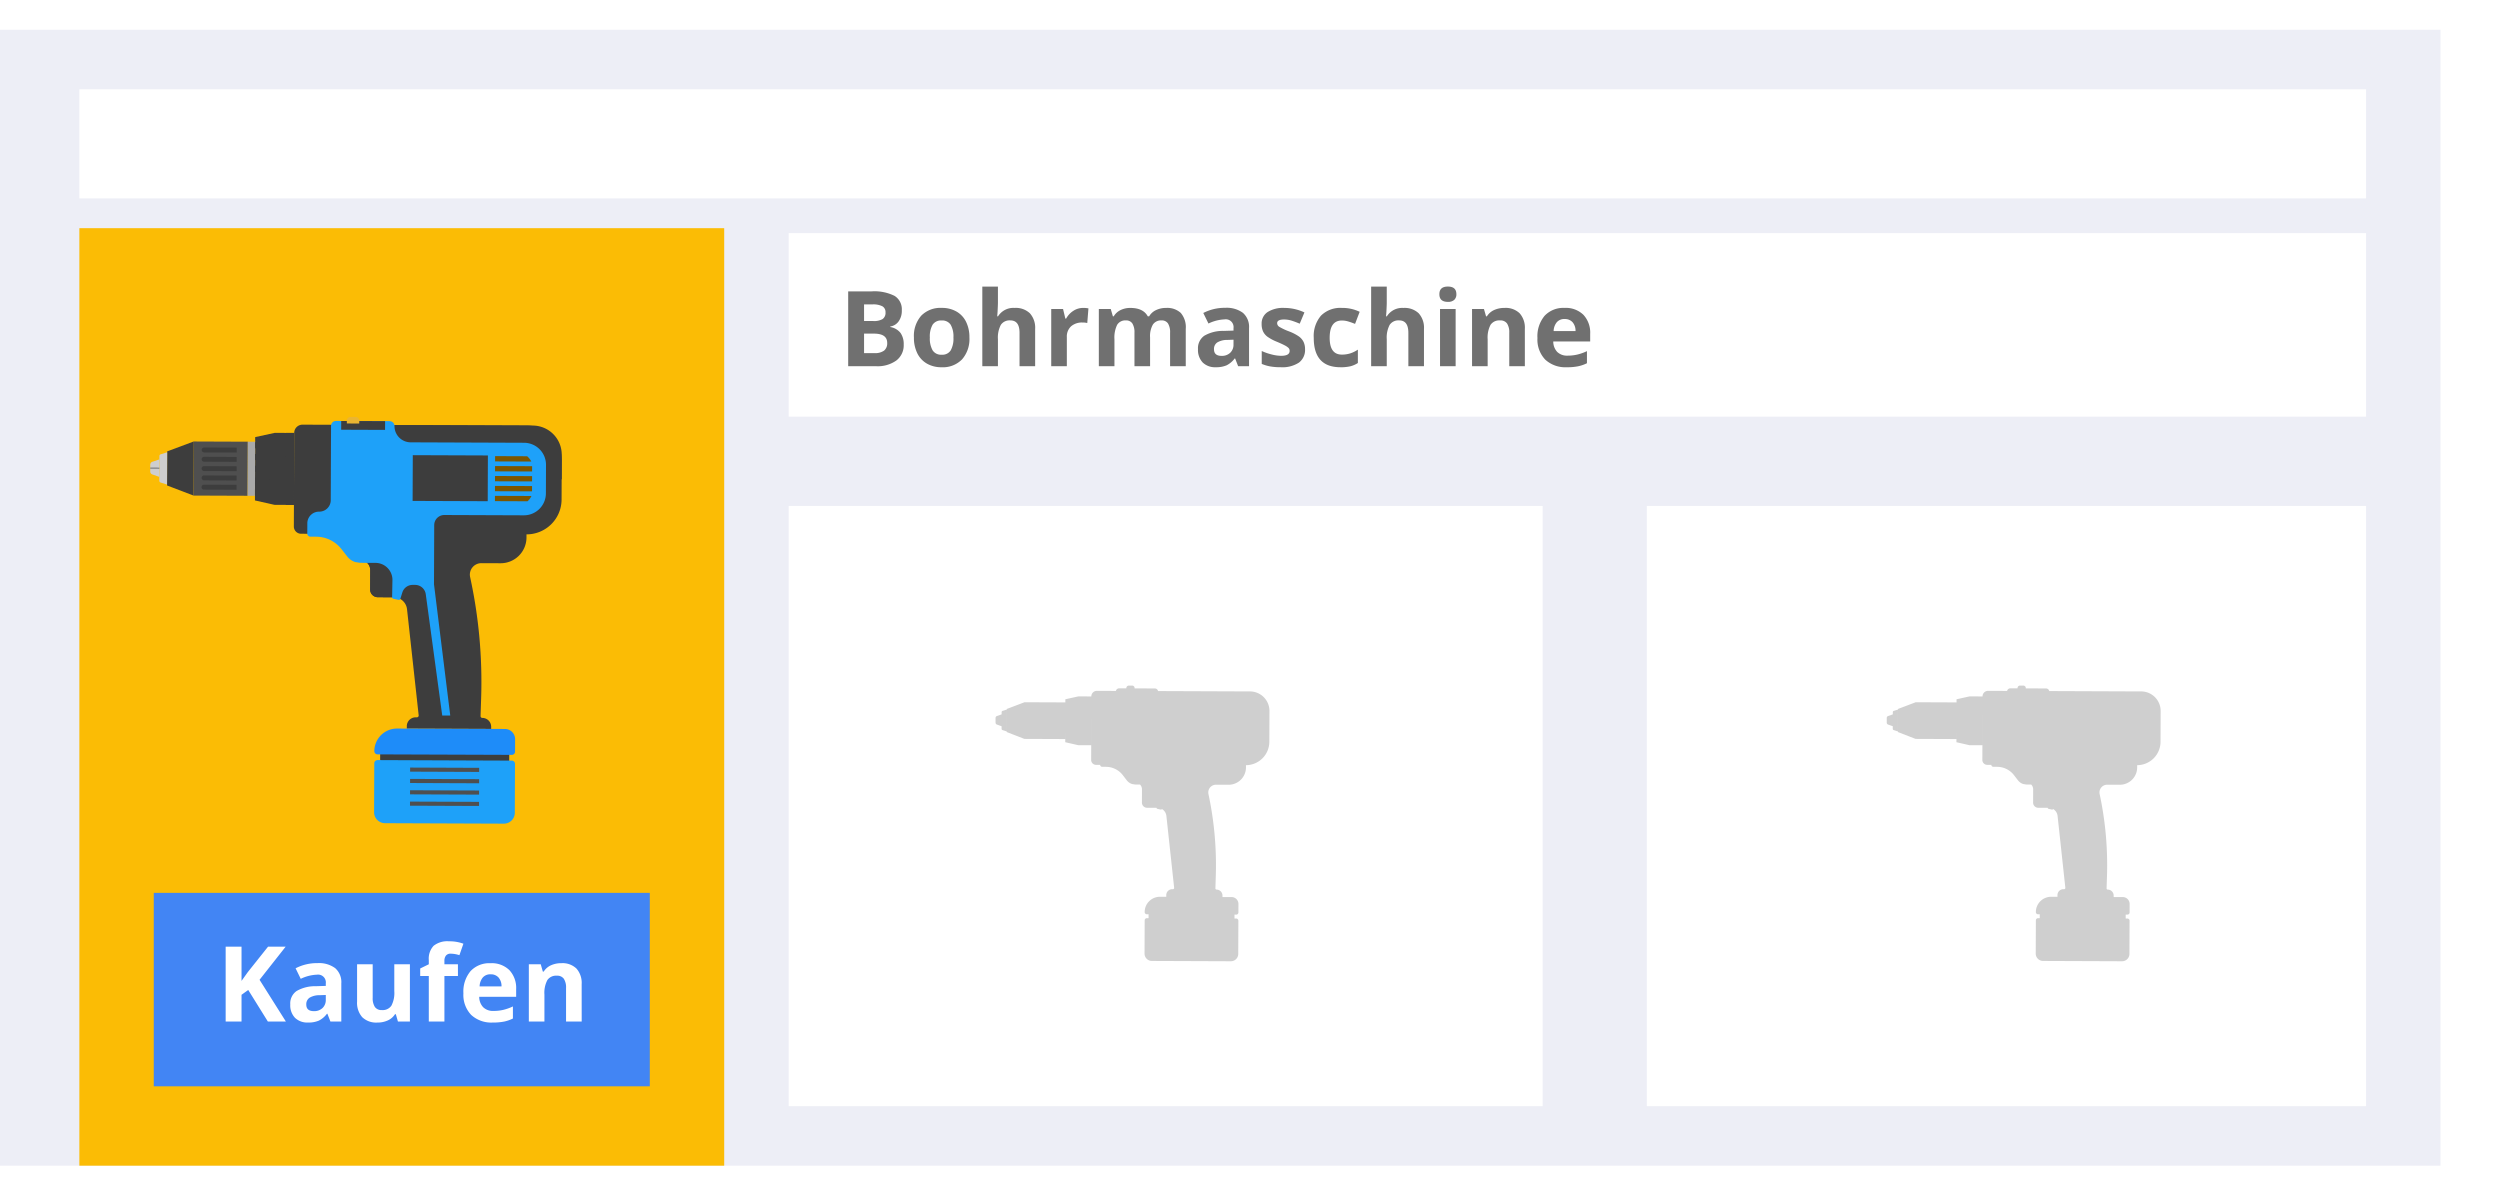 <svg xmlns="http://www.w3.org/2000/svg" width="504" height="240" viewBox="0 0 504 240"><defs><style>.a{fill:#fff;}.b{fill:#edeef6;}.c{fill:#fbbc05;}.d{fill:#3d3d3d;}.e{fill:#4f4f4f;}.f{fill:#aaa;}.g{fill:#cecece;}.h{fill:#606060;}.i{fill:#1ea1f9;}.j{fill:#7c5600;}.k{fill:#eab532;}.l{fill:#1e8cf9;}.m{fill:#4285f4;}.n{fill:#707070;}.o{fill:#cfcfcf;stroke:rgba(0,0,0,0);stroke-miterlimit:10;}</style></defs><g transform="translate(-776 -657)"><rect class="a" width="504" height="240" transform="translate(776 657)"/><g transform="translate(487 448.458)"><rect class="b" width="492" height="229" transform="translate(289 214.542)"/><rect class="a" width="318" height="37" transform="translate(448 255.542)"/><rect class="a" width="152" height="121" transform="translate(448 310.542)"/><rect class="a" width="145" height="121" transform="translate(621 310.542)"/><rect class="a" width="461" height="22" transform="translate(305 226.542)"/><rect class="c" width="130" height="189" transform="translate(305 254.542)"/><g transform="translate(319.286 292.592)"><g transform="translate(0 0)"><g transform="translate(46.348 67.716)"><g transform="translate(0 0)"><rect class="d" width="2.756" height="26.018" transform="matrix(0.004, -1, 1, 0.004, 0, 2.756)"/></g></g><g transform="translate(8.728 4.954)"><g transform="translate(0 0)"><rect class="e" width="10.903" height="10.903" transform="translate(0 10.903) rotate(-89.778)"/></g></g><g transform="translate(21.109 3.215)"><path class="d" d="M243.059,55.125l-3.932-.015-3.929-.886.049-12.768,3.936-.855,3.932.015Z" transform="translate(-235.198 -40.601)"/></g><g transform="translate(19.63 4.996)"><g transform="translate(0 0)"><rect class="f" width="10.903" height="1.481" transform="translate(0 10.903) rotate(-89.774)"/></g></g><g transform="translate(3.389 4.954)"><path class="d" d="M227.516,52.783l-5.339-2.038.027-6.869,5.355-2Z" transform="translate(-222.176 -41.88)"/></g><g transform="translate(1.83 7.132)"><path class="g" d="M222.591,49.986l-1.3-.411a.37.37,0,0,1-.257-.352l.019-4.991a.368.368,0,0,1,.26-.35l1.305-.4Z" transform="translate(-221.031 -43.48)"/></g><g transform="translate(0 8.564)"><path class="g" d="M221.519,48.059l-1.421-.5a.616.616,0,0,1-.412-.584l.005-1.38a.618.618,0,0,1,.418-.581l1.425-.486Z" transform="translate(-219.686 -44.532)"/></g><g transform="translate(0.003 10.233)"><g transform="translate(0 0)"><rect class="h" width="0.174" height="1.838" transform="translate(0 0.174) rotate(-89.775)"/></g></g><g transform="translate(21.113 5.088)"><g transform="translate(0.037)"><path class="d" d="M237.653,43.237l-2.425-.01,0-1.249,2.426.01a.625.625,0,0,1,.622.627h0A.624.624,0,0,1,237.653,43.237Z" transform="translate(-235.228 -41.978)"/></g><g transform="translate(0.027 2.371)"><path class="d" d="M237.646,44.979l-2.425-.01,0-1.249,2.426.01a.625.625,0,0,1,.622.627h0A.625.625,0,0,1,237.646,44.979Z" transform="translate(-235.221 -43.72)"/></g><g transform="translate(0.018 4.741)"><path class="d" d="M237.64,46.721l-2.426-.01.005-1.249,2.425.01a.624.624,0,0,1,.622.627h0A.624.624,0,0,1,237.64,46.721Z" transform="translate(-235.214 -45.462)"/></g><g transform="translate(0.008 7.112)"><path class="d" d="M237.633,48.463l-2.426-.01.005-1.249,2.425.01a.625.625,0,0,1,.623.627h0A.625.625,0,0,1,237.633,48.463Z" transform="translate(-235.207 -47.204)"/></g><g transform="translate(0 9.481)"><path class="d" d="M237.626,50.205,235.2,50.2l0-1.251,2.426.011a.624.624,0,0,1,.622.626h0A.625.625,0,0,1,237.626,50.205Z" transform="translate(-235.201 -48.945)"/></g></g><g transform="translate(28.953 1.561)"><path class="d" d="M287.948,39.562l-45.231-.176a1.674,1.674,0,0,0-1.682,1.67h0l-.073,18.857a1.461,1.461,0,0,0,1.455,1.467l3.048.012a6.5,6.5,0,0,1,5.1,2.494l1.192,1.523a3.274,3.274,0,0,0,2.562,1.253h.014a2.04,2.04,0,0,1,2.032,2.048l-.015,3.914a1.543,1.543,0,0,0,1.538,1.549l3.214.014a2.7,2.7,0,0,1,2.675,2.4l2.351,21.4a.36.36,0,0,1-.361.4h-.231a1.788,1.788,0,0,0-1.8,1.781l0,.491,17.006.067V100.3a1.788,1.788,0,0,0-1.781-1.795h0a.359.359,0,0,1-.358-.371l.118-3.584A99.271,99.271,0,0,0,276.5,70.11h0a2.311,2.311,0,0,1,2.267-2.8l3.869.015a5.208,5.208,0,0,0,5.228-5.187l0-.636h0a7.046,7.046,0,0,0,7.074-7.019l.031-7.846A7.048,7.048,0,0,0,287.948,39.562Z" transform="translate(-240.962 -39.386)"/></g><g transform="translate(10.352 6.17)"><g transform="translate(0.029)"><path class="d" d="M227.808,43.765l6.56.024,0-.992-6.561-.024a.5.5,0,0,0-.5.494h0A.5.5,0,0,0,227.808,43.765Z" transform="translate(-227.314 -42.773)"/></g><g transform="translate(0.022 1.874)"><path class="d" d="M227.8,45.142l6.559.026,0-.992-6.559-.026a.5.5,0,0,0-.5.494h0A.5.5,0,0,0,227.8,45.142Z" transform="translate(-227.309 -44.15)"/></g><g transform="translate(0.014 3.748)"><path class="d" d="M227.8,46.519l6.559.026,0-.992-6.561-.026a.5.5,0,0,0-.5.494h0A.5.5,0,0,0,227.8,46.519Z" transform="translate(-227.303 -45.527)"/></g><g transform="translate(0.007 5.622)"><path class="d" d="M227.792,47.9l6.561.026,0-.992L227.8,46.9a.5.5,0,0,0-.5.494h0A.5.5,0,0,0,227.792,47.9Z" transform="translate(-227.298 -46.904)"/></g><g transform="translate(0 7.497)"><path class="d" d="M227.787,49.274l6.559.024,0-.992-6.559-.025a.5.5,0,0,0-.5.494h0A.5.5,0,0,0,227.787,49.274Z" transform="translate(-227.293 -48.282)"/></g></g><g transform="translate(47.884 1.628)"><path class="d" d="M289.934,50.376l.019-4.94a5.867,5.867,0,0,0-5.842-5.888l-29.237-.113L264.049,50.2Z" transform="translate(-254.874 -39.435)"/></g><g transform="translate(42.505 27.661)"><path class="d" d="M251.023,59.772a2.034,2.034,0,0,1,1.746,2.018l-.015,3.914a1.543,1.543,0,0,0,1.538,1.549l3.214.014a2.662,2.662,0,0,1,.629.084l1.154-8.751-8.368-.033Z" transform="translate(-250.921 -58.566)"/></g><g transform="translate(31.666 0.815)"><path class="i" d="M286.657,43.236l-22.87-.09a3.266,3.266,0,0,1-3.254-3.28h0a.983.983,0,0,0-.98-.987l-10.823-.042a.983.983,0,0,0-.987.98l-.059,15a2.315,2.315,0,0,1-2.324,2.305h-.037a2.352,2.352,0,0,0-2.361,2.343l-.008,2.067a.634.634,0,0,0,.631.635l1.155.005a6.507,6.507,0,0,1,5.1,2.494l1.192,1.523a3.261,3.261,0,0,0,1.614,1.1l.962.15,3.1.012a3.427,3.427,0,0,1,3.413,3.44l-.067,3.461a.328.328,0,0,0,.257.327l1.026.225a.326.326,0,0,0,.382-.222l.405-1.294a2.17,2.17,0,0,1,2.071-1.5l.5,0a2.171,2.171,0,0,1,2.143,1.878l3.319,24.455,1.617.007-3.278-26.473.046-11.925a2.041,2.041,0,0,1,2.048-2.032l16.013.063a4.437,4.437,0,0,0,4.454-4.42l.022-5.764A4.436,4.436,0,0,0,286.657,43.236Z" transform="translate(-242.956 -38.838)"/></g><g transform="translate(27.315 3.224)"><g transform="translate(0 0)"><rect class="d" width="14.509" height="1.654" transform="translate(0 14.509) rotate(-89.774)"/></g></g><g transform="translate(52.897 7.711)"><g transform="translate(0 0)"><rect class="d" width="9.224" height="15.141" transform="translate(0 9.224) rotate(-89.778)"/></g></g><g transform="translate(69.49 7.904)"><g transform="translate(0.031)"><path class="j" d="M277.238,44.073l-6.46-.026,0,1.068,7.3.029A3.206,3.206,0,0,0,277.238,44.073Z" transform="translate(-270.774 -44.047)"/></g><g transform="translate(0.023 2.002)"><g transform="translate(0 0)"><rect class="j" width="1.068" height="7.473" transform="translate(0 1.068) rotate(-89.777)"/></g></g><g transform="translate(0.016 4.005)"><g transform="translate(0 0)"><rect class="j" width="1.068" height="7.473" transform="translate(0 1.068) rotate(-89.777)"/></g></g><g transform="translate(0.008 6.007)"><g transform="translate(0 0)"><rect class="j" width="1.068" height="7.473" transform="translate(0 1.068) rotate(-89.778)"/></g></g><g transform="translate(0 8.01)"><path class="j" d="M270.755,49.933l0,1.067,6.569.026a3.224,3.224,0,0,0,.788-1.064Z" transform="translate(-270.751 -49.933)"/></g></g><g transform="translate(38.496 0.819)"><g transform="translate(0 0)"><rect class="d" width="1.764" height="8.847" transform="matrix(0.004, -1, 1, 0.004, 0, 1.764)"/></g></g><g transform="translate(39.635)"><path class="k" d="M250.581,38.243l-1.029,0a.735.735,0,0,0-.738.732l0,.588,2.5.01v-.588A.734.734,0,0,0,250.581,38.243Z" transform="translate(-248.812 -38.239)"/></g><g transform="translate(45.183 62.822)"><path class="l" d="M280.6,89.714l-27.065-.1a.653.653,0,0,1-.65-.655h0a4.569,4.569,0,0,1,4.586-4.551l21.744.086a2.059,2.059,0,0,1,2.051,2.066l-.011,2.508A.652.652,0,0,1,280.6,89.714Z" transform="translate(-252.889 -84.404)"/></g><g transform="translate(45.135 69.184)"><path class="i" d="M279.012,101.894,255.05,101.8a2.206,2.206,0,0,1-2.2-2.214l.038-9.858a.653.653,0,0,1,.656-.65l27.065.106a.651.651,0,0,1,.649.655l-.038,9.858A2.2,2.2,0,0,1,279.012,101.894Z" transform="translate(-252.854 -89.079)"/></g><g transform="translate(52.393 70.689)"><g transform="translate(0 0)"><rect class="e" width="0.827" height="13.919" transform="matrix(0.004, -1, 1, 0.004, 0, 0.827)"/></g></g><g transform="translate(52.385 72.977)"><g transform="translate(0 0)"><rect class="e" width="0.827" height="13.919" transform="matrix(0.004, -1, 1, 0.004, 0, 0.827)"/></g></g><g transform="translate(52.376 75.264)"><g transform="translate(0 0)"><rect class="e" width="0.827" height="13.919" transform="translate(0 0.827) rotate(-89.778)"/></g></g><g transform="translate(52.367 77.552)"><g transform="translate(0 0)"><rect class="e" width="0.827" height="13.919" transform="translate(0 0.827) rotate(-89.778)"/></g></g></g></g><rect class="m" width="100" height="39" transform="translate(320 388.542)"/><path class="n" d="M1.438,5.814h4.7a9.049,9.049,0,0,1,4.66.913,3.179,3.179,0,0,1,1.45,2.905,3.661,3.661,0,0,1-.635,2.219,2.536,2.536,0,0,1-1.687,1.042V13a3.324,3.324,0,0,1,2.069,1.2,3.9,3.9,0,0,1,.635,2.332,3.844,3.844,0,0,1-1.491,3.22A6.45,6.45,0,0,1,7.083,20.9H1.438Zm3.2,5.976H6.495a3.4,3.4,0,0,0,1.884-.4,1.5,1.5,0,0,0,.583-1.331,1.332,1.332,0,0,0-.635-1.244,4.08,4.08,0,0,0-2.007-.377H4.637Zm0,2.539v3.932H6.722a3.092,3.092,0,0,0,1.951-.506,1.867,1.867,0,0,0,.63-1.548q0-1.878-2.683-1.878Zm13.262.784a4.843,4.843,0,0,0,.562,2.591,2.012,2.012,0,0,0,1.832.877,1.98,1.98,0,0,0,1.811-.872,4.912,4.912,0,0,0,.552-2.6,4.766,4.766,0,0,0-.557-2.57,2.015,2.015,0,0,0-1.827-.857,2.009,2.009,0,0,0-1.816.851A4.762,4.762,0,0,0,17.9,15.113Zm7.978,0a6.2,6.2,0,0,1-1.486,4.407,5.389,5.389,0,0,1-4.139,1.589,5.789,5.789,0,0,1-2.931-.728,4.842,4.842,0,0,1-1.951-2.09,7.023,7.023,0,0,1-.681-3.179,6.166,6.166,0,0,1,1.476-4.4,5.42,5.42,0,0,1,4.149-1.569,5.822,5.822,0,0,1,2.931.722A4.822,4.822,0,0,1,25.2,11.944,6.958,6.958,0,0,1,25.877,15.113ZM39.129,20.9H35.981V14.163q0-2.5-1.858-2.5a2.113,2.113,0,0,0-1.909.9,5.484,5.484,0,0,0-.588,2.91V20.9H28.478V4.844h3.148V8.115q0,.382-.072,1.8l-.072.929h.165A3.646,3.646,0,0,1,34.99,9.148a4.088,4.088,0,0,1,3.086,1.094,4.346,4.346,0,0,1,1.053,3.138ZM48.81,9.148a5.077,5.077,0,0,1,1.063.093l-.237,2.952a3.606,3.606,0,0,0-.929-.1,3.338,3.338,0,0,0-2.348.774,2.8,2.8,0,0,0-.841,2.167V20.9H42.37V9.364h2.384l.464,1.94h.155a4.338,4.338,0,0,1,1.45-1.564A3.576,3.576,0,0,1,48.81,9.148ZM62.3,20.9H59.151V14.163a3.4,3.4,0,0,0-.418-1.873,1.47,1.47,0,0,0-1.316-.624,1.906,1.906,0,0,0-1.755.888,5.822,5.822,0,0,0-.547,2.921V20.9H51.968V9.364h2.4L54.8,10.84h.175A3.2,3.2,0,0,1,56.313,9.6a4.356,4.356,0,0,1,2.013-.449q2.591,0,3.509,1.693h.279a3.117,3.117,0,0,1,1.367-1.249,4.561,4.561,0,0,1,2.038-.444,4.024,4.024,0,0,1,2.967,1.006,4.419,4.419,0,0,1,1.006,3.225V20.9H66.334V14.163a3.4,3.4,0,0,0-.418-1.873,1.47,1.47,0,0,0-1.316-.624,1.963,1.963,0,0,0-1.729.826,4.685,4.685,0,0,0-.573,2.621Zm17.752,0-.609-1.569h-.083a4.649,4.649,0,0,1-1.636,1.388,5.287,5.287,0,0,1-2.193.387,3.546,3.546,0,0,1-2.616-.95,3.646,3.646,0,0,1-.955-2.7,3.045,3.045,0,0,1,1.285-2.709,7.445,7.445,0,0,1,3.875-.965l2-.062v-.506a1.569,1.569,0,0,0-1.8-1.755,8.184,8.184,0,0,0-3.251.836l-1.042-2.126A9.38,9.38,0,0,1,77.45,9.127a5.5,5.5,0,0,1,3.561,1.011,3.738,3.738,0,0,1,1.238,3.076V20.9Zm-.929-5.346L77.9,15.6a3.9,3.9,0,0,0-2.044.5,1.556,1.556,0,0,0-.671,1.383q0,1.331,1.527,1.331a2.419,2.419,0,0,0,1.749-.63,2.211,2.211,0,0,0,.655-1.672Zm14.418,1.92a3.177,3.177,0,0,1-1.233,2.7,6.094,6.094,0,0,1-3.69.929,11.589,11.589,0,0,1-2.147-.17,8.12,8.12,0,0,1-1.662-.5v-2.6a10.973,10.973,0,0,0,1.976.691,8,8,0,0,0,1.935.279q1.713,0,1.713-.991a.827.827,0,0,0-.227-.6,3.292,3.292,0,0,0-.784-.526q-.557-.294-1.486-.686a9.336,9.336,0,0,1-1.956-1.032,2.905,2.905,0,0,1-.908-1.089,3.594,3.594,0,0,1-.284-1.512A2.741,2.741,0,0,1,85.98,9.989a5.807,5.807,0,0,1,3.38-.841,9.594,9.594,0,0,1,4.056.908l-.95,2.271q-.867-.372-1.62-.609a5.088,5.088,0,0,0-1.538-.237q-1.393,0-1.393.753a.886.886,0,0,0,.449.733,12.209,12.209,0,0,0,1.966.919,9.134,9.134,0,0,1,1.982,1.022A3.022,3.022,0,0,1,93.241,16,3.362,3.362,0,0,1,93.54,17.476Zm7.142,3.633q-5.387,0-5.387-5.914A6.308,6.308,0,0,1,96.76,10.7a5.5,5.5,0,0,1,4.2-1.553,8.008,8.008,0,0,1,3.592.784l-.929,2.436q-.743-.3-1.383-.49a4.456,4.456,0,0,0-1.28-.191q-2.456,0-2.456,3.488,0,3.385,2.456,3.385a5.6,5.6,0,0,0,1.682-.243,6.074,6.074,0,0,0,1.548-.759v2.694a5.073,5.073,0,0,1-1.543.671A8.677,8.677,0,0,1,100.682,21.109Zm16.833-.206h-3.148V14.163q0-2.5-1.858-2.5a2.113,2.113,0,0,0-1.909.9,5.484,5.484,0,0,0-.588,2.91V20.9h-3.148V4.844h3.148V8.115q0,.382-.072,1.8l-.072.929h.165a3.646,3.646,0,0,1,3.344-1.693,4.088,4.088,0,0,1,3.086,1.094,4.346,4.346,0,0,1,1.053,3.138Zm3.107-14.521q0-1.538,1.713-1.538t1.713,1.538a1.5,1.5,0,0,1-.428,1.14,1.8,1.8,0,0,1-1.285.408Q120.622,7.93,120.622,6.382ZM123.9,20.9h-3.148V9.364H123.9Zm13.954,0H134.71V14.163a3.237,3.237,0,0,0-.444-1.873,1.615,1.615,0,0,0-1.414-.624,2.126,2.126,0,0,0-1.909.882,5.473,5.473,0,0,0-.588,2.926V20.9h-3.148V9.364h2.4l.423,1.476h.175a3.327,3.327,0,0,1,1.45-1.264,4.938,4.938,0,0,1,2.1-.428,4.035,4.035,0,0,1,3.055,1.089,4.369,4.369,0,0,1,1.042,3.143Zm8.019-9.516a2,2,0,0,0-1.569.635,2.938,2.938,0,0,0-.65,1.8h4.417a2.624,2.624,0,0,0-.609-1.8A2.062,2.062,0,0,0,145.877,11.387Zm.444,9.722a5.956,5.956,0,0,1-4.355-1.538,5.823,5.823,0,0,1-1.569-4.355,6.4,6.4,0,0,1,1.45-4.484,5.163,5.163,0,0,1,4.01-1.584,5.082,5.082,0,0,1,3.808,1.393,5.271,5.271,0,0,1,1.362,3.85v1.527h-7.441a3.03,3.03,0,0,0,.795,2.1,2.8,2.8,0,0,0,2.085.753,8.655,8.655,0,0,0,1.971-.217,9.864,9.864,0,0,0,1.94-.691v2.436a7.392,7.392,0,0,1-1.765.614A11.127,11.127,0,0,1,146.32,21.109Z" transform="translate(458.557 261.471)"/><path class="a" d="M13.575,20.93H9.942L5.989,14.573l-1.352.97V20.93h-3.2V5.841h3.2v6.9L5.9,10.971,9.983,5.841h3.55L8.27,12.519Zm8.979,0-.609-1.569h-.083a4.649,4.649,0,0,1-1.636,1.388,5.287,5.287,0,0,1-2.193.387,3.546,3.546,0,0,1-2.616-.95,3.646,3.646,0,0,1-.955-2.7,3.045,3.045,0,0,1,1.285-2.709,7.445,7.445,0,0,1,3.875-.965l2-.062v-.506a1.569,1.569,0,0,0-1.8-1.755,8.184,8.184,0,0,0-3.251.836L15.536,10.2a9.38,9.38,0,0,1,4.417-1.042,5.5,5.5,0,0,1,3.561,1.011,3.738,3.738,0,0,1,1.238,3.076V20.93Zm-.929-5.346-1.218.041a3.9,3.9,0,0,0-2.044.5,1.556,1.556,0,0,0-.671,1.383q0,1.331,1.527,1.331a2.419,2.419,0,0,0,1.749-.63,2.211,2.211,0,0,0,.655-1.672ZM36.167,20.93l-.423-1.476h-.165A3.321,3.321,0,0,1,34.144,20.7a4.9,4.9,0,0,1-2.116.439,4.029,4.029,0,0,1-3.065-1.089,4.381,4.381,0,0,1-1.032-3.132V9.392h3.148v6.739A3.237,3.237,0,0,0,31.523,18a1.615,1.615,0,0,0,1.414.624,2.126,2.126,0,0,0,1.909-.882,5.473,5.473,0,0,0,.588-2.926V9.392h3.148V20.93Zm12.1-9.175H45.538V20.93H42.39V11.755H40.656V10.238l1.734-.846V8.546a3.78,3.78,0,0,1,.97-2.879,4.446,4.446,0,0,1,3.107-.908,8.085,8.085,0,0,1,2.9.485l-.805,2.312a5.867,5.867,0,0,0-1.755-.3,1.136,1.136,0,0,0-.97.4,1.643,1.643,0,0,0-.3,1.017v.722h2.725Zm6.585-.341a2,2,0,0,0-1.569.635,2.938,2.938,0,0,0-.65,1.8h4.417a2.624,2.624,0,0,0-.609-1.8A2.062,2.062,0,0,0,54.847,11.415Zm.444,9.722A5.956,5.956,0,0,1,50.936,19.6a5.823,5.823,0,0,1-1.569-4.355,6.4,6.4,0,0,1,1.45-4.484,5.163,5.163,0,0,1,4.01-1.584,5.082,5.082,0,0,1,3.808,1.393A5.271,5.271,0,0,1,60,14.418v1.527H52.556a3.03,3.03,0,0,0,.795,2.1,2.8,2.8,0,0,0,2.085.753,8.655,8.655,0,0,0,1.971-.217,9.864,9.864,0,0,0,1.94-.691v2.436a7.391,7.391,0,0,1-1.765.614A11.127,11.127,0,0,1,55.291,21.137Zm17.917-.206H70.06V14.191a3.237,3.237,0,0,0-.444-1.873,1.615,1.615,0,0,0-1.414-.624,2.126,2.126,0,0,0-1.909.882A5.473,5.473,0,0,0,65.7,15.5V20.93H62.557V9.392h2.4l.423,1.476h.175A3.327,3.327,0,0,1,67.01,9.6a4.938,4.938,0,0,1,2.1-.428,4.035,4.035,0,0,1,3.055,1.089,4.369,4.369,0,0,1,1.042,3.143Z" transform="translate(333.056 393.549)"/><path class="o" d="M47.453,55.575,31.5,55.513a1.482,1.482,0,0,1-1.463-1.5l.027-6.682a.439.439,0,0,1,.437-.441h.346l0-.783h-.348a.44.44,0,0,1-.434-.443,3.07,3.07,0,0,1,3.051-3.086l1.3.006,0-.332a1.2,1.2,0,0,1,1.194-1.207l.155,0a.244.244,0,0,0,.241-.27l-1.565-14.5a1.836,1.836,0,0,0-.9-1.391A.215.215,0,0,1,33.31,25l-.685-.152a.223.223,0,0,1-.17-.207l-1.923-.008a1.037,1.037,0,0,1-1.023-1.05l.009-2.651a1.4,1.4,0,0,0-.1-.538l0,0a.094.094,0,0,0-.007-.017,1.385,1.385,0,0,0-.289-.428l-.95,0-.64-.1a2.177,2.177,0,0,1-1.075-.749l-.793-1.031a4.3,4.3,0,0,0-3.393-1.69l-.771,0a.428.428,0,0,1-.418-.4l-.839,0a.982.982,0,0,1-.968-1L19.321,2.19l-.04,9.833-1.1,0h0l-1.517-.006-2.614-.6,0-1.316V9.874h0l0-.758h0l-.006,1.664-.986,0,.027-7.39.988,0,0-.631,2.619-.58,1.517.007h0l1.1.006a1.12,1.12,0,0,1,1.117-1.132l3.842.015a.656.656,0,0,1,.639-.52l.707,0h0l.754,0V.5a.5.5,0,0,1,.491-.5l.686,0a.494.494,0,0,1,.487.5V.564L29.383.57,32.124.58a.661.661,0,0,1,.638.525l17.784.07h.072l.713,0A3.942,3.942,0,0,1,55.22,5.17l-.013,3.348h0l-.012,2.77a4.731,4.731,0,0,1-4.708,4.759v.43a3.5,3.5,0,0,1-3.48,3.515l-2.574-.009a1.557,1.557,0,0,0-1.509,1.9A68.409,68.409,0,0,1,44.4,38.448l-.078,2.43a.241.241,0,0,0,.238.251,1.2,1.2,0,0,1,1.187,1.217l0,.282-1.574-.007,3.426.014a1.385,1.385,0,0,1,1.367,1.4l-.007,1.7a.441.441,0,0,1-.437.441h-.349l0,.785h.348a.436.436,0,0,1,.432.443l-.026,6.682a1.478,1.478,0,0,1-1.465,1.487ZM14.062,8.268l0-.761h0Zm0-1.184V7.061ZM5.809,10.747,2.255,9.365,2.273,4.71,5.837,3.358l7.256.028-.027,7.39ZM1.388,8.965a.255.255,0,0,1-.172-.24l0-.749,0,.219L.274,7.857A.413.413,0,0,1,0,7.463L0,7v-.06H0V6.528a.414.414,0,0,1,.279-.394l.946-.33V5.343A.251.251,0,0,1,1.4,5.106l.868-.273-.016,4.41Z" transform="translate(489.703 346.756)"/><path class="o" d="M47.453,55.575,31.5,55.513a1.482,1.482,0,0,1-1.463-1.5l.027-6.682a.439.439,0,0,1,.437-.441h.346l0-.783h-.348a.44.44,0,0,1-.434-.443,3.07,3.07,0,0,1,3.051-3.086l1.3.006,0-.332a1.2,1.2,0,0,1,1.194-1.207l.155,0a.244.244,0,0,0,.241-.27l-1.565-14.5a1.836,1.836,0,0,0-.9-1.391A.215.215,0,0,1,33.31,25l-.685-.152a.223.223,0,0,1-.17-.207l-1.923-.008a1.037,1.037,0,0,1-1.023-1.05l.009-2.651a1.4,1.4,0,0,0-.1-.538l0,0a.094.094,0,0,0-.007-.017,1.385,1.385,0,0,0-.289-.428l-.95,0-.64-.1a2.177,2.177,0,0,1-1.075-.749l-.793-1.031a4.3,4.3,0,0,0-3.393-1.69l-.771,0a.428.428,0,0,1-.418-.4l-.839,0a.982.982,0,0,1-.968-1L19.321,2.19l-.04,9.833-1.1,0h0l-1.517-.006-2.614-.6,0-1.316V9.874h0l0-.758h0l-.006,1.664-.986,0,.027-7.39.988,0,0-.631,2.619-.58,1.517.007h0l1.1.006a1.12,1.12,0,0,1,1.117-1.132l3.842.015a.656.656,0,0,1,.639-.52l.707,0h0l.754,0V.5a.5.5,0,0,1,.491-.5l.686,0a.494.494,0,0,1,.487.5V.564L29.383.57,32.124.58a.661.661,0,0,1,.638.525l17.784.07h.072l.713,0A3.942,3.942,0,0,1,55.22,5.17l-.013,3.348h0l-.012,2.77a4.731,4.731,0,0,1-4.708,4.759v.43a3.5,3.5,0,0,1-3.48,3.515l-2.574-.009a1.557,1.557,0,0,0-1.509,1.9A68.409,68.409,0,0,1,44.4,38.448l-.078,2.43a.241.241,0,0,0,.238.251,1.2,1.2,0,0,1,1.187,1.217l0,.282-1.574-.007,3.426.014a1.385,1.385,0,0,1,1.367,1.4l-.007,1.7a.441.441,0,0,1-.437.441h-.349l0,.785h.348a.436.436,0,0,1,.432.443l-.026,6.682a1.478,1.478,0,0,1-1.465,1.487ZM14.062,8.268l0-.761h0Zm0-1.184V7.061ZM5.809,10.747,2.255,9.365,2.273,4.71,5.837,3.358l7.256.028-.027,7.39ZM1.388,8.965a.255.255,0,0,1-.172-.24l0-.749,0,.219L.274,7.857A.413.413,0,0,1,0,7.463L0,7v-.06H0V6.528a.414.414,0,0,1,.279-.394l.946-.33V5.343A.251.251,0,0,1,1.4,5.106l.868-.273-.016,4.41Z" transform="translate(669.367 346.756)"/></g></g></svg>